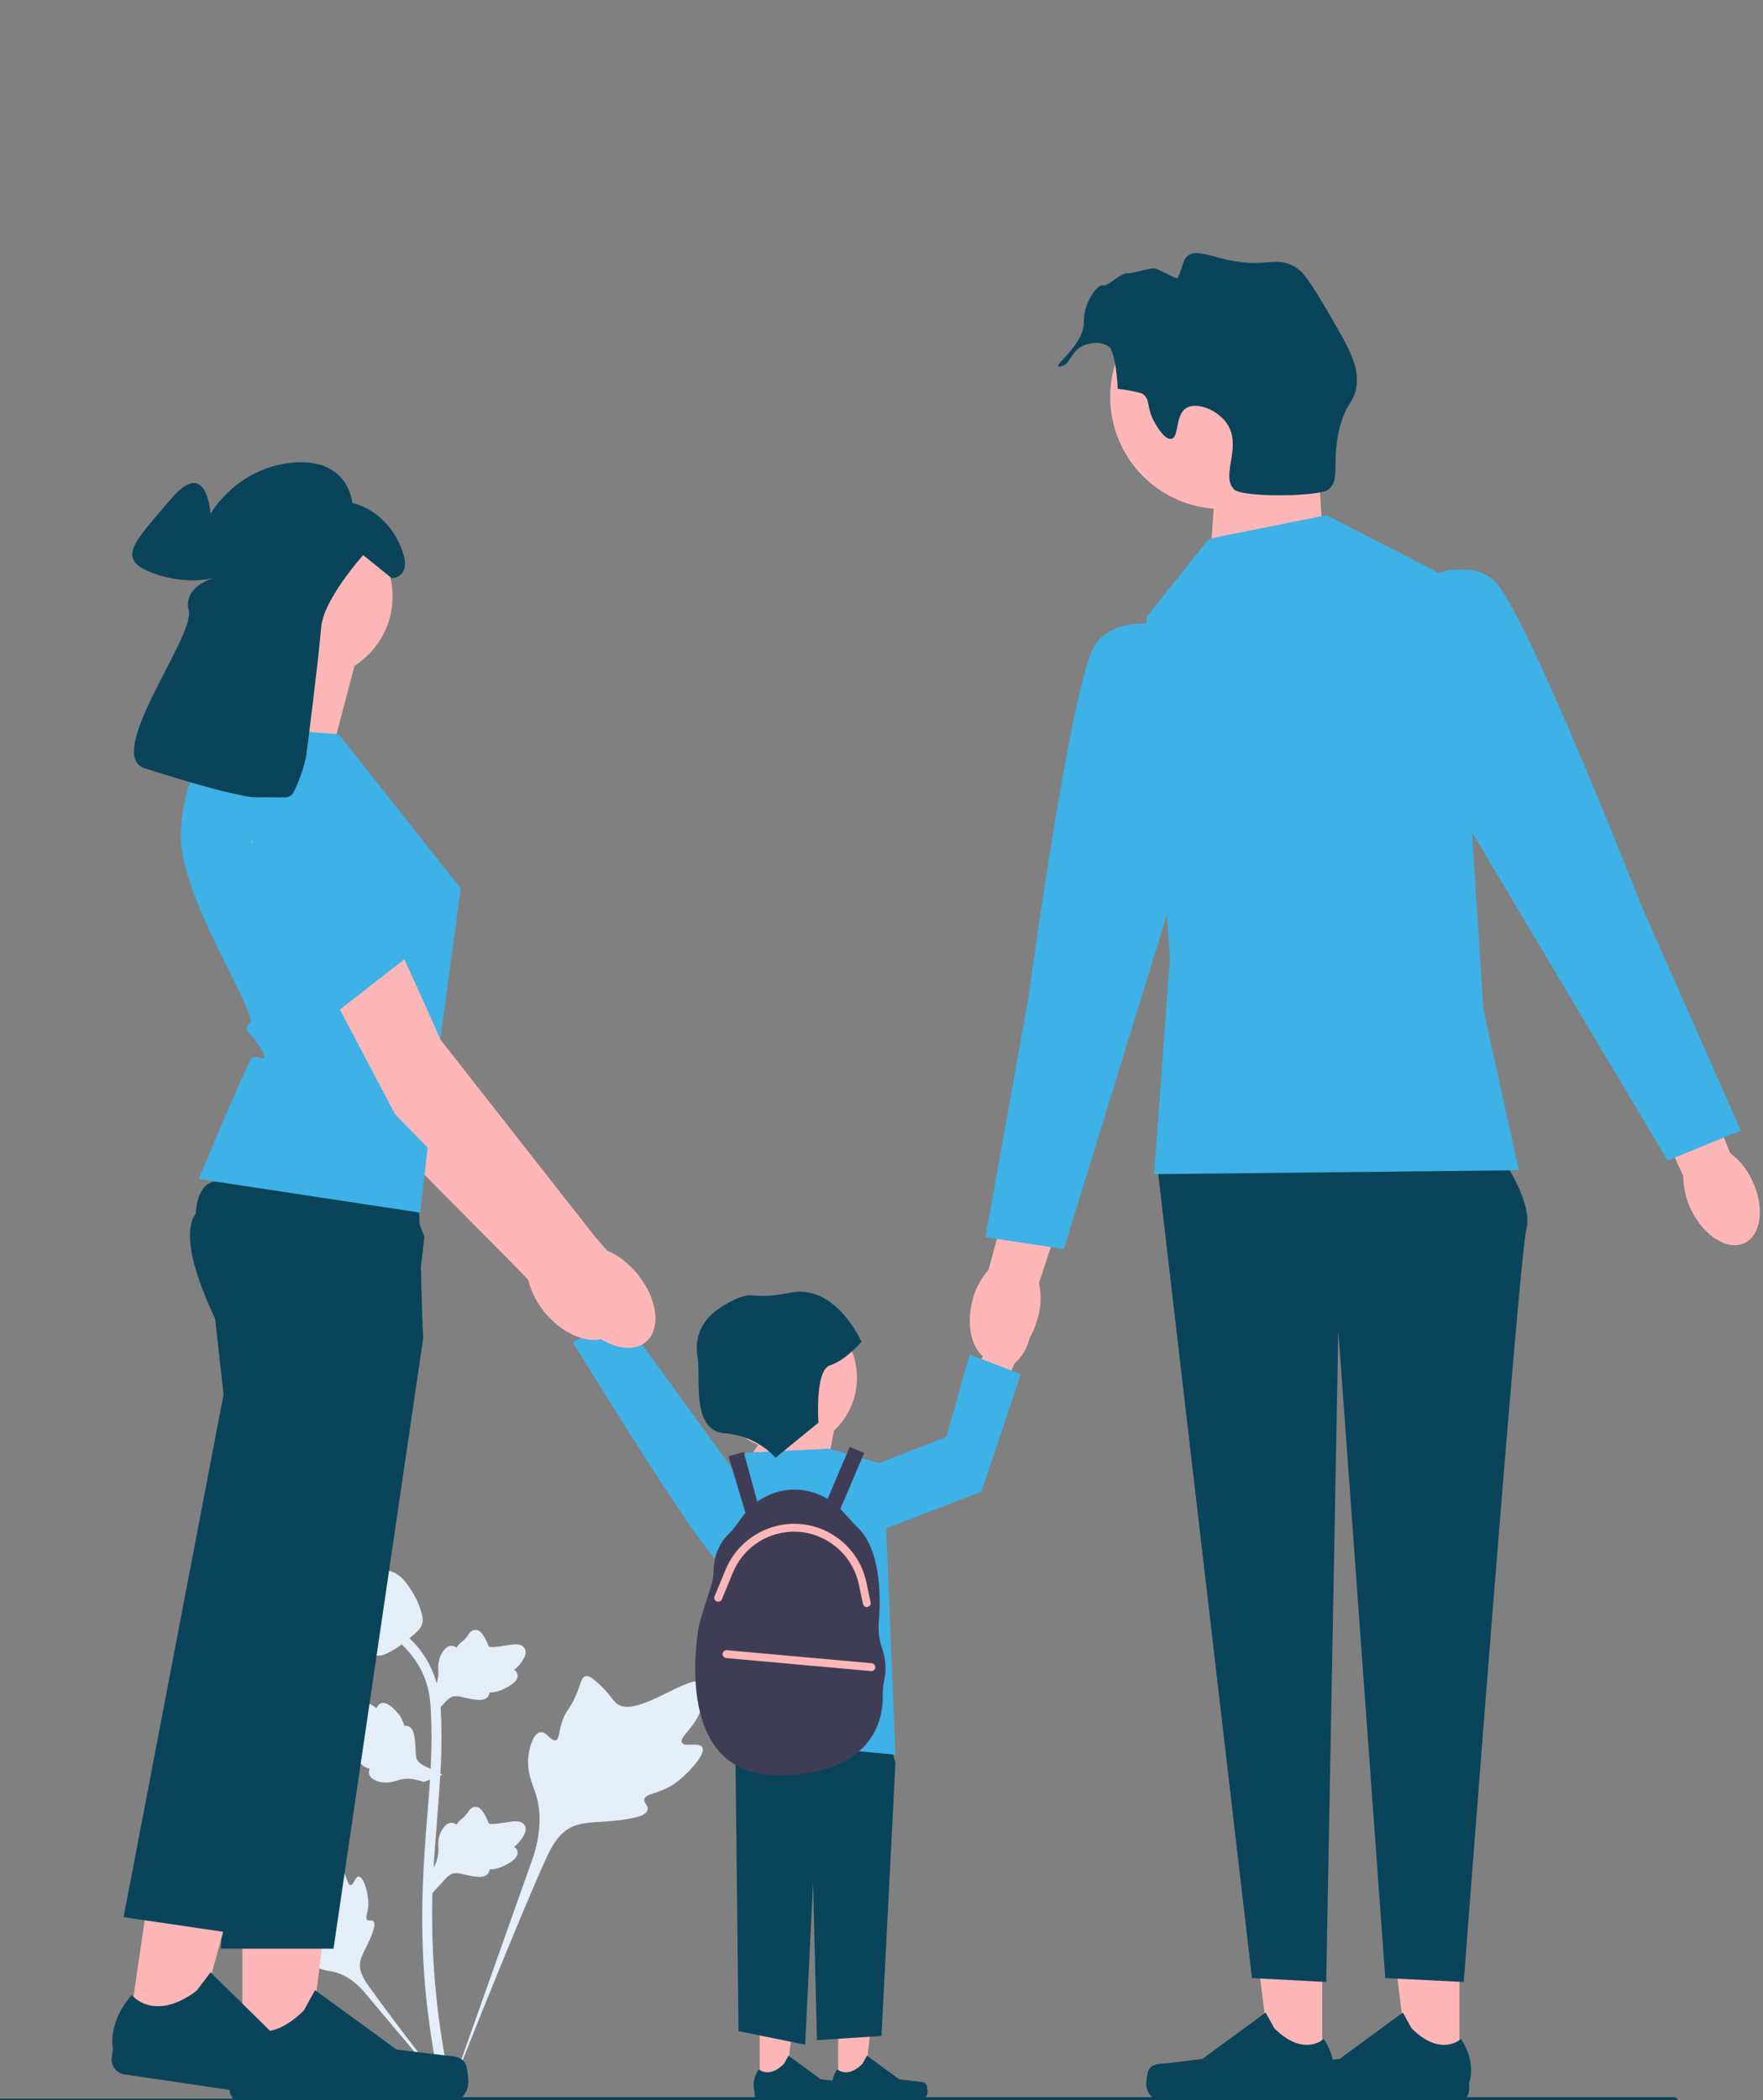 <svg xmlns="http://www.w3.org/2000/svg" xmlns:xlink="http://www.w3.org/1999/xlink" id="Warstwa_1" x="0px" y="0px" viewBox="0 0 582 693.1" style="enable-background:new 0 0 582 693.1;" xml:space="preserve"><rect x="0" y="0" width="582" height="693.1" fill="#808080" stroke="none"/><style type="text/css">	.st0{fill:#E3EEF9;}	.st1{fill:#FFB6B6;}	.st2{fill:#0A445B;}	.st3{fill:#3EB1E6;}	.st4{fill:#3F3D56;}	.st5{fill:#E6E6E6;}</style><g>	<path class="st0" d="M231.8,576.6c-1.1-1.8-5.8,0.1-6.7-1.5c-0.9-1.7,3.5-4.2,6-10c0.5-1,3.3-7.6,1.2-9.7  c-4-3.9-22.3,12.1-28.7,6.8c-1.4-1.1-2.4-3.4-6.6-7.1c-1.7-1.5-2.7-2.1-3.7-1.9c-1.4,0.4-1.5,2.2-3,5.9c-2.3,5.5-3.6,5.2-4.9,9.6  c-1,3.3-0.8,5.2-1.9,5.6c-1.6,0.5-3.1-3-5.2-2.6c-2.1,0.3-3.4,4.4-3.8,7.4c-0.8,5.7,1.3,9.5,2.5,13.4c1.3,4.3,2,10.8-0.9,20.1  l-28.8,81.2c6.4-16.7,24.8-62.4,32.5-79.4c2.2-4.9,4.7-9.9,9.8-11.8c4.9-1.9,11.6-0.8,20.1-2.8c1-0.2,3.8-0.9,4.1-2.6  c0.3-1.3-1.3-2.1-1.1-3.4c0.3-1.7,3.5-1.7,7.5-3.7c2.8-1.4,4.5-3,6-4.4C226.6,585.4,233.3,579,231.8,576.6L231.8,576.6z"></path>	<path class="st0" d="M118.4,619.3c-1.2,0-1.6,2.9-2.7,2.8c-1.1-0.1-1-2.9-3.2-5.8c-0.4-0.5-2.8-3.8-4.4-3.4  c-3,0.9-0.5,14.4-4.9,16.1c-1,0.4-2.4,0.2-5.4,1.2c-1.2,0.4-1.8,0.7-2,1.3c-0.2,0.8,0.7,1.4,2,3.2c2.1,2.7,1.5,3.3,3.3,5.2  c1.3,1.4,2.3,1.9,2.2,2.5c-0.2,1-2.4,0.7-2.8,1.8c-0.5,1.1,1.2,2.9,2.5,4c2.6,2,5,2.1,7.3,2.6c2.5,0.6,5.9,2.1,9.6,6.2l31.6,37.6  c-6.3-7.9-23.5-30.2-29.6-38.9c-1.8-2.5-3.5-5.2-3-8.2c0.5-2.9,3-5.9,4.4-10.7c0.2-0.6,0.6-2.1-0.1-2.8c-0.6-0.5-1.4,0.1-2-0.4  c-0.7-0.7,0.2-2.2,0.4-4.7c0.1-1.8-0.2-3.1-0.4-4.2C121.2,624.4,120,619.3,118.4,619.3L118.4,619.3L118.4,619.3z"></path>	<path class="st0" d="M142.7,624.8l-0.7-6.6l0.3-0.5c1.6-2.3,2.3-4.5,2.4-6.7c0-0.3,0-0.7,0-1c-0.1-1.4-0.1-3.1,0.7-5.1  c0.5-1.1,1.9-3.7,4-3.3c0.6,0.1,1,0.3,1.3,0.6c0-0.1,0.1-0.2,0.1-0.2c0.7-1,1.2-1.4,1.7-1.8c0.4-0.3,0.8-0.6,1.4-1.4  c0.3-0.3,0.5-0.6,0.7-0.9c0.5-0.8,1.3-1.7,2.5-1.6c1.3,0.1,2,1.2,2.5,1.9c0.8,1.3,1.2,2.2,1.5,2.9c0.1,0.2,0.2,0.5,0.2,0.6  c0.4,0.6,3.9,0,5.3-0.2c3-0.5,5.5-0.9,6.6,0.9c0.8,1.3,0.2,3.1-1.7,5.4c-0.6,0.7-1.2,1.3-1.8,1.7c0.5,0.3,0.9,0.7,1.1,1.4l0,0  c0.4,1.6-1,3.2-4.1,4.7c-0.8,0.4-1.8,0.9-3.3,1.2c-0.7,0.1-1.3,0.1-1.8,0.2c0,0.3-0.1,0.6-0.3,1c-0.5,1-1.7,1.5-3.4,1.4  c-1.9-0.1-3.4-0.5-4.8-0.8c-1.2-0.3-2.2-0.5-3-0.4c-1.5,0.1-2.6,1.3-4,2.9L142.7,624.8L142.7,624.8L142.7,624.8z"></path>	<path class="st0" d="M146.1,585.7l-6.2,2.4l-0.6-0.2c-2.6-0.9-5-1.1-7.1-0.6c-0.3,0.1-0.7,0.2-1,0.3c-1.3,0.4-2.9,0.9-5.1,0.6  c-1.2-0.2-4-0.9-4.3-3c-0.1-0.6,0.1-1,0.3-1.4c-0.1,0-0.2-0.1-0.3-0.1c-1.1-0.4-1.7-0.8-2.2-1.2c-0.4-0.3-0.8-0.6-1.7-1  c-0.4-0.2-0.7-0.3-1-0.4c-0.9-0.3-1.9-0.8-2.2-2c-0.3-1.3,0.6-2.3,1.2-2.9c1.1-1.1,1.9-1.7,2.4-2.1c0.2-0.1,0.4-0.3,0.5-0.4  c0.5-0.6-1-3.8-1.5-5c-1.2-2.7-2.3-5.1-0.8-6.6c1.1-1.1,3-1,5.7,0.3c0.8,0.4,1.5,0.9,2.1,1.3c0.2-0.5,0.5-1,1.1-1.4l0,0  c1.4-0.8,3.3,0.1,5.6,2.7c0.6,0.6,1.3,1.5,1.9,2.9c0.3,0.6,0.5,1.2,0.6,1.7c0.3-0.1,0.6-0.1,1,0c1.1,0.3,1.8,1.2,2.2,2.9  c0.4,1.8,0.4,3.4,0.5,4.8c0,1.2,0.1,2.3,0.3,3c0.5,1.4,1.9,2.2,3.8,3.1L146.1,585.7C146.1,585.7,146.1,585.7,146.1,585.7z"></path>	<path class="st0" d="M142.7,566.4l-0.7-6.6l0.3-0.5c1.6-2.3,2.3-4.5,2.4-6.7c0-0.3,0-0.7,0-1c-0.1-1.4-0.1-3.1,0.7-5.1  c0.5-1.1,1.9-3.7,4-3.3c0.6,0.1,1,0.3,1.3,0.6c0-0.1,0.1-0.2,0.1-0.2c0.7-1,1.2-1.4,1.7-1.8c0.4-0.3,0.8-0.6,1.4-1.4  c0.3-0.3,0.5-0.6,0.7-0.9c0.5-0.8,1.3-1.7,2.5-1.6c1.3,0.1,2,1.2,2.5,1.9c0.8,1.3,1.2,2.2,1.5,2.9c0.1,0.2,0.2,0.5,0.2,0.6  c0.4,0.6,3.9,0,5.3-0.2c3-0.5,5.5-0.9,6.6,0.9c0.8,1.3,0.2,3.1-1.7,5.4c-0.6,0.7-1.2,1.3-1.8,1.7c0.5,0.3,0.9,0.7,1.1,1.4l0,0  c0.4,1.6-1,3.2-4.1,4.7c-0.8,0.4-1.8,0.9-3.3,1.2c-0.7,0.1-1.3,0.1-1.8,0.2c0,0.3-0.1,0.6-0.3,1c-0.5,1-1.7,1.5-3.4,1.4  c-1.9-0.1-3.4-0.5-4.8-0.8c-1.2-0.3-2.2-0.5-3-0.4c-1.5,0.1-2.6,1.3-4,2.9L142.7,566.4L142.7,566.4L142.7,566.4z"></path>	<path class="st0" d="M149.4,693.7l-1.4-0.9l-0.3-1.6l0.3,1.6l-1.6,0.2c0-0.1-0.1-0.5-0.2-1c-0.7-2.9-2.9-11.9-4.7-25.9  c-1.3-9.8-2-19.9-2.1-30c-0.1-10.1,0.3-17.8,0.7-23.9c0.3-4.6,0.6-9.1,1-13.4c0.9-11.5,1.8-22.3,1.1-34.4  c-0.1-2.7-0.4-8.3-3.7-14.2c-1.9-3.4-4.5-6.5-7.7-9.1l2-2.5c3.6,2.9,6.5,6.2,8.6,10.1c3.6,6.6,3.9,12.7,4.1,15.6  c0.7,12.2-0.2,23.2-1.1,34.8c-0.3,4.3-0.7,8.7-1,13.3c-0.4,6.1-0.9,13.7-0.7,23.6c0.1,10,0.9,19.9,2.1,29.6  c1.8,13.9,4,22.7,4.7,25.6C149.7,692.8,149.8,693.1,149.4,693.7L149.4,693.7L149.4,693.7z"></path>	<path class="st0" d="M124.7,546.4c-0.1,0-0.3,0-0.4,0c-2.8-0.1-5.3-1.8-7.6-4.9c-1.1-1.5-1.6-3.1-2.7-6.5c-0.2-0.5-1-3.1-1.5-6.7  c-0.3-2.3-0.3-3.3,0.2-4.2c0.5-1,1.3-1.6,2.3-2.1c0-0.3,0-0.6,0.1-1c0.6-1.4,2-1.2,2.8-1.1c0.4,0.1,0.9,0.1,1.4,0.1  c0.9,0,1.3-0.3,2-0.7c0.7-0.4,1.5-0.8,2.7-1.1c2.4-0.5,4.4,0.2,5.1,0.4c3.5,1.2,5.2,3.9,7.2,7.1c0.4,0.6,1.8,2.9,2.7,6.1  c0.7,2.3,0.6,3.3,0.4,4c-0.4,1.5-1.3,2.4-3.7,4.4c-2.5,2-3.8,3.1-4.8,3.7C128.4,545.4,126.8,546.4,124.7,546.4  C124.7,546.4,124.7,546.4,124.7,546.4z"></path></g><g>	<polygon class="st1" points="276.7,688.2 285.2,688.2 289.2,655.4 276.7,655.4  "></polygon>	<path class="st2" d="M305.8,688L305.8,688c0.3,0.4,0.4,1.9,0.4,2.4l0,0c0,1.6-1.3,2.9-2.9,2.9H277c-1.1,0-2-0.9-2-2v-1.1  c0,0-1.3-3.3,1.4-7.3c0,0,3.3,3.2,8.3-1.8l1.5-2.7l10.6,7.8l5.9,0.7C304,687.1,305.1,686.9,305.8,688L305.8,688L305.8,688z"></path></g><g>	<polygon class="st1" points="250.8,688.2 259.3,688.2 263.3,655.4 250.8,655.4  "></polygon>	<path class="st2" d="M279.9,688L279.9,688c0.3,0.4,0.4,1.9,0.4,2.4l0,0c0,1.6-1.3,2.9-2.9,2.9h-26.3c-1.1,0-2-0.9-2-2v-1.1  c0,0-1.3-3.3,1.4-7.3c0,0,3.3,3.2,8.3-1.8l1.5-2.7l10.6,7.8l5.9,0.7C278.1,687.1,279.2,686.9,279.9,688L279.9,688L279.9,688z"></path></g><polygon class="st2" points="286.5,546.7 295.6,581.8 291,671.9 269.7,673.3 268.4,621.4 265.8,674.8 243.8,670.3 242.5,552.8 "></polygon><g>	<path id="uuid-f560b4a3-9a95-4199-88c1-6c6c96ee74ab-570" class="st3" d="M198.8,428.6c-2.9-5.1-7.9-7.8-11.2-5.9  c-3.3,1.9-3.5,7.5-0.6,12.7c1.1,2.1,2.8,3.8,4.7,5.1l12.7,21.6l10-6.2l-13.5-20.6C200.7,432.9,200,430.6,198.8,428.6z"></path>	<path class="st3" d="M256.3,504.7c0,0-12,16.5-19.3,10.6c-7.3-5.9-47.9-72.3-47.9-72.3l16.1-8.6L256.3,504.7z"></path></g><polygon class="st1" points="245.1,484.6 260.6,461.3 276.1,467.7 272.3,488.4 "></polygon><polygon class="st3" points="246.4,479.4 273.6,478.1 291.7,483.3 295.6,579.1 241.2,573.9 241.2,523.4 233.4,497.5 "></polygon><path class="st4" d="M291.2,544c-1-2.8-1.3-5.7-1.1-8.7c0.7-8.3,0.8-24.5-7.6-31.8l-4.8-5.2c-0.1-0.1-0.2-0.2-0.3-0.3l7.9-18.5 l-4.8-2l-7.3,17.2c-3.2-2-7-3.1-10.9-3.1c-4.5,0-8.8,1.5-12.3,4l-4.5-16.4l-5,1.4l5.6,18.7c-0.2,0.2-0.4,0.5-0.6,0.7l-2.7,3.7 c-0.7,0.9-1.4,1.7-2.2,2.5c-1.7,1.6-4.9,5.6-5,11.8c0,2.1-0.4,4.2-1.1,6.2l-3.2,10.1c-0.3,1-0.5,1.9-0.7,2.9 c-1.4,8.7-6.4,49.6,27.4,48.7c31.5-0.8,33.6-20,33.4-26.3c0-1.4,0.1-2.8,0.3-4.1C292.4,552.9,292.8,548.5,291.2,544z"></path><polygon class="st1" points="433.7,130.2 436.6,175.8 399.5,184.3 402.1,147.5 "></polygon><g>	<polygon class="st1" points="436.5,683.4 419.8,683.4 411.8,619 436.5,619  "></polygon>	<path class="st2" d="M379.2,683.1L379.2,683.1c-0.5,0.9-0.8,3.7-0.8,4.7l0,0c0,3.1,2.5,5.7,5.7,5.7h51.7c2.1,0,3.9-1.7,3.9-3.9  v-2.2c0,0,2.6-6.5-2.7-14.5c0,0-6.6,6.2-16.3-3.5l-2.9-5.2l-20.9,15.3l-11.6,1.4C382.8,681.2,380.5,680.9,379.2,683.1L379.2,683.1z  "></path></g><g>	<polygon class="st1" points="481.8,683.4 465.1,683.4 457.1,619 481.8,619  "></polygon>	<path class="st2" d="M424.5,683.1L424.5,683.1c-0.5,0.9-0.8,3.7-0.8,4.7l0,0c0,3.1,2.5,5.7,5.7,5.7h51.7c2.1,0,3.9-1.7,3.9-3.9  v-2.2c0,0,2.6-6.5-2.7-14.5c0,0-6.6,6.2-16.3-3.5l-2.9-5.2l-20.9,15.3l-11.6,1.4C428.1,681.2,425.8,680.9,424.5,683.1L424.5,683.1z  "></path></g><path class="st2" d="M492.3,377.1c0,0,14.2,18.1,11.6,28.5s-20.7,248.5-20.7,248.5l-25.9-1.3l-15.5-213.6l-4,214.9l-24.5-1.3 l-31.1-266.6L492.3,377.1z"></path><path id="uuid-35c49308-43d3-4982-a82f-2c4b488719d7-571" class="st1" d="M342.6,434.9c-2.4,9.4-9.3,15.7-15.2,14.2 c-6-1.6-8.8-10.4-6.4-19.8c0.9-3.8,2.7-7.2,5.3-10.2l10.9-39.6l18.5,5.5L343,423.4C343.8,427.2,343.7,431.2,342.6,434.9z"></path><circle class="st1" cx="403.5" cy="131" r="37"></circle><polygon class="st3" points="399.1,177.8 437.9,170 480.6,192 489.7,333.1 501.4,386.2 381,387.5 386.2,316.3 378.4,203.7 "></polygon><path class="st3" d="M390,207.6c0,0-20.7-6.5-28.5,5.2c-7.8,11.6-22,116.5-22,116.5l-14.2,79l25.9,3.9l42.7-138.5 C393.9,273.6,390,207.6,390,207.6z"></path><g>	<path id="uuid-bde1eca8-243b-424d-9fdc-27c2181c111a-572" class="st1" d="M578.4,389.5c4.2,8.7,3.1,18-2.4,20.7  c-5.6,2.7-13.5-2.2-17.7-10.9c-1.7-3.5-2.6-7.3-2.6-11.2l-17.4-37.2l17.6-7.8l15.3,37.5C574.3,382.9,576.8,386,578.4,389.5  L578.4,389.5z"></path>	<path class="st3" d="M464.4,193.4c0,0,18.6-11.2,28.9-1.7c10.3,9.5,48.9,108,48.9,108l32.5,73.4l-24.2,9.9l-74.2-124.5L464.4,193.4  L464.4,193.4z"></path></g><path class="st2" d="M554,693.6c0,0.9-0.7,1.5-1.5,1.5H-3.2c-0.9,0-1.5-0.7-1.5-1.5c0-0.4,0.2-0.8,0.4-1h116.1 c2.5,0,4.9-0.2,7.3-0.5h433.4C553.3,692,554,692.7,554,693.6z"></path><path id="uuid-76bcf24f-af63-48e1-b762-2a44b8a9d8fc-573" class="st1" d="M326.5,439c2.3-5.4,7-8.6,10.4-7.2 c3.5,1.5,4.4,7.1,2.1,12.5c-0.9,2.2-2.3,4.1-4.1,5.7l-10.1,22.9l-10.6-5l11.1-22C325.1,443.5,325.5,441.1,326.5,439L326.5,439z"></path><circle class="st1" cx="259.1" cy="454.7" r="23.8"></circle><polygon class="st3" points="289.1,483.3 312.4,474.2 320.1,447 337,453.5 324,492.3 289.1,505.7 "></polygon><path class="st2" d="M256,481.1l14.2-11.6c0,0-1.3-17.3,3.8-18.9c5.1-1.6,10.4-7.8,10.4-7.8s-8.4-19.1-23.3-16.2 c-14.9,2.9-11.5-1.5-20.6,3.3c-9.2,4.9-11.3,11.3-10.2,18.2c1.1,6.9-2.2,24,8.9,24.9S256,481.1,256,481.1L256,481.1z"></path><path class="st2" d="M381.1,139.3c-2.7-4.9-1.3-7.3-3.7-9.2c0,0-1-0.8-8.4-1.8l0,0c-0.7-12.1-2.7-13.7-2.7-13.7 c-2.3-1.9-5.8-1.6-8.1-0.8c-4.8,1.8-4.7,6.5-7.9,7.1c-4.4,0.9,7.7-6.7,7.5-14.7c-0.1-6.5,4.6-12.5,6.2-12c1.6,0.5,6-4.2,8.1-4 c1.4,0.2,7.6-1.9,9.2-1.6c1.7,0.4,7.2,3.8,7.5,3.1c2-4.6,1.7-6,3.2-7.2c2.7-2.2,6.7-0.2,13,1.2c13.1,2.9,15.7-1.3,22.2,2.2 c3.3,1.8,5.8,6,10.8,14.4c6.9,11.8,10.4,17.7,9.9,24.2c-0.5,6.6-3.7,6-5.9,15.7c-2.4,10.8,0.5,16.1-3.4,19.3 c-3,2.5-28.2,2.7-31.1,0.1c-4.8-4.5,2.7-14-2.4-21.7c-3.1-4.7-10-7.3-13.4-5.3c-3.8,2.2-2.4,9.7-5,10.2 C384.4,145.3,381.6,140.2,381.1,139.3L381.1,139.3z"></path><g>	<g>		<path class="st1" d="M201.9,440.2c5.2-4.4,3.8-14.4-3.1-22.5c-3-3.5-6.5-6.1-10-7.5l-4-4.6l-51.6-64.6c0,0-28.5-64.3-37-71.2   c-8.4-6.9-18.3-3.3-18.3-3.3l-7.7,9.6l48.2,89.7l49.3,49.7l6.7,6.9c0.8,3.7,2.8,7.6,5.7,11.1C187,441.5,196.7,444.6,201.9,440.2   L201.9,440.2z"></path>		<polygon class="st5" points="104.6,281.7 117.5,300.6 136,328.1 102.7,339.6 73.3,289.1   "></polygon>	</g>	<path class="st1" d="M117.7,217.2l-9.4,35.7l-35.7-7c0,0,14-25.7,10.5-37.4C83.2,208.4,117.7,217.2,117.7,217.2z"></path>	<g>		<polygon class="st1" points="80,681.5 101.5,681.5 111.7,598.7 80,598.7   "></polygon>		<path class="st2" d="M153.6,681L153.6,681c0.7,1.1,1,4.8,1,6.1l0,0c0,4-3.3,7.3-7.3,7.3H80.8c-2.7,0-5-2.2-5-5v-2.8   c0,0-3.3-8.3,3.5-18.6c0,0,8.4,8,21-4.5l3.7-6.7l26.9,19.6l14.9,1.8C149.1,678.7,152,678.2,153.6,681   C153.6,681,153.6,681,153.6,681z"></path>	</g>	<path class="st2" d="M139.7,441.7l-29.6,201.4H72.9l4.9-115l2.6-60.5L72.9,439c0,0-3.4-6.4-6.3-14.2c-3.3-8.7-5.8-19.2-2-24.2  c1.4-1.8,5.1-3.2,10-4.2c3-0.6,6.6-1.1,10.4-1.5c22-2.2,53.2-0.8,53.2-0.8l0.8,26.2l0.4,14.6L139.7,441.7L139.7,441.7z"></path>	<g>		<polygon class="st1" points="42.2,671.7 63.4,674.8 85.6,594.3 54.2,589.7   "></polygon>		<path class="st2" d="M115.1,681.9L115.1,681.9c0.5,1.2,0.3,4.9,0.1,6.2l0,0c-0.6,4-4.3,6.7-8.3,6.2l-65.8-9.7   c-2.7-0.4-4.6-2.9-4.2-5.6l0.4-2.7c0,0-2-8.7,6.2-17.9c0,0,7.2,9.2,21.4-1.4l4.6-6.1l23.7,23.3l14.5,4   C110.9,678.9,113.8,678.9,115.1,681.9L115.1,681.9L115.1,681.9z"></path>	</g>	<path class="st2" d="M140.1,408.2l-4.1,35l-22.1,73.7L77.5,638.1l-36.7-5.4l33-172.5l-3.3-29.6c0,0-1.1-2.9-2.3-7.2  c-2.4-8.5-5.5-22.4-2.1-29.5c0.5-1,1-1.8,1.7-2.5c1.3-1.3,4-2,7.6-2.5c14.9-1.7,45.7,3.1,59.4,5.5L140.1,408.2L140.1,408.2z"></path>	<path class="st3" d="M111.8,242.3l40.3,50.9l-7.2,53l-6.2,54l-73.1-11.1c0,0,15.8-38,17.5-39.8c1.8-1.8,6.2,2.6,3.1-3.1  c-3.1-5.7-6.6-5.7-3.7-8.6c2.9-2.9-22.8-40.9-22.8-61.4s12.3-36.8,12.3-36.8L111.8,242.3L111.8,242.3z"></path>	<circle class="st1" cx="102.4" cy="196.8" r="27.2"></circle>	<path class="st2" d="M101.2,248.7c0,0,4.1-32.2,4.8-41.5c0.7-9.4,13.9-24,13.9-24l9.4,7.6c0,0,7.9,0,2.5-11.5  c-5.4-11.5-15.5-13.3-15.5-13.3s-1.1-15.1-19.8-13.3c-18.7,1.8-27,16.9-27,16.9s-1.1-19.1-13-5s-18.7,19.8-6.1,24.5  c12.6,4.7,22,1.1,22,1.1s-12.2,2.5-10.1,11.2c2.2,8.6-28.4,47.9-14.4,52.2c14,4.3,45.4,14.8,49,7.9  C100.4,254.5,101.2,248.7,101.2,248.7L101.2,248.7z"></path>	<path class="st1" d="M213.2,442.9c5.2-4.3,3.9-14.4-2.9-22.6c-3-3.6-6.5-6.2-9.9-7.6l-4-4.6l-51-65c0,0-28-64.5-36.4-71.5  c-8.4-7-18.3-3.5-18.3-3.5l-7.8,9.5l47.5,90.1l48.9,50.1l6.6,7c0.8,3.7,2.7,7.6,5.7,11.2C198.3,444.1,208,447.2,213.2,442.9  L213.2,442.9z"></path>	<path class="st3" d="M80,263.1c0,0,12.5,64.8,26.7,74.4l28.3-22.1c0,0,2.5-0.1-2.1-5.3c-4.6-5.2-3.4-16.4-3.4-16.4s2.1,2.7-2.4-1  c-4.5-3.7-0.3-29.4-0.3-29.4L80,263.1L80,263.1z"></path></g><path class="st1" d="M286.2,530.4c-0.6,0-1.1-0.4-1.3-1l-1.4-6.6c-2.1-9.7-10.5-16.8-20.4-17.3c-9.2-0.4-17.7,5-21.2,13.6l-3.6,8.7 c-0.3,0.7-1,1-1.7,0.7c-0.7-0.3-1-1-0.7-1.7l3.6-8.7c3.9-9.5,13.4-15.6,23.7-15.2c11.1,0.5,20.5,8.4,22.8,19.3l1.4,6.6 c0.2,0.7-0.3,1.4-1,1.5C286.4,530.4,286.3,530.4,286.2,530.4z"></path><path class="st1" d="M287.7,551.5c0,0-0.1,0-0.1,0l-47.9-4.3c-0.7-0.1-1.2-0.7-1.2-1.4c0.1-0.7,0.7-1.2,1.4-1.2l47.9,4.3 c0.7,0.1,1.2,0.7,1.2,1.4C288.9,551,288.4,551.5,287.7,551.5z"></path></svg>